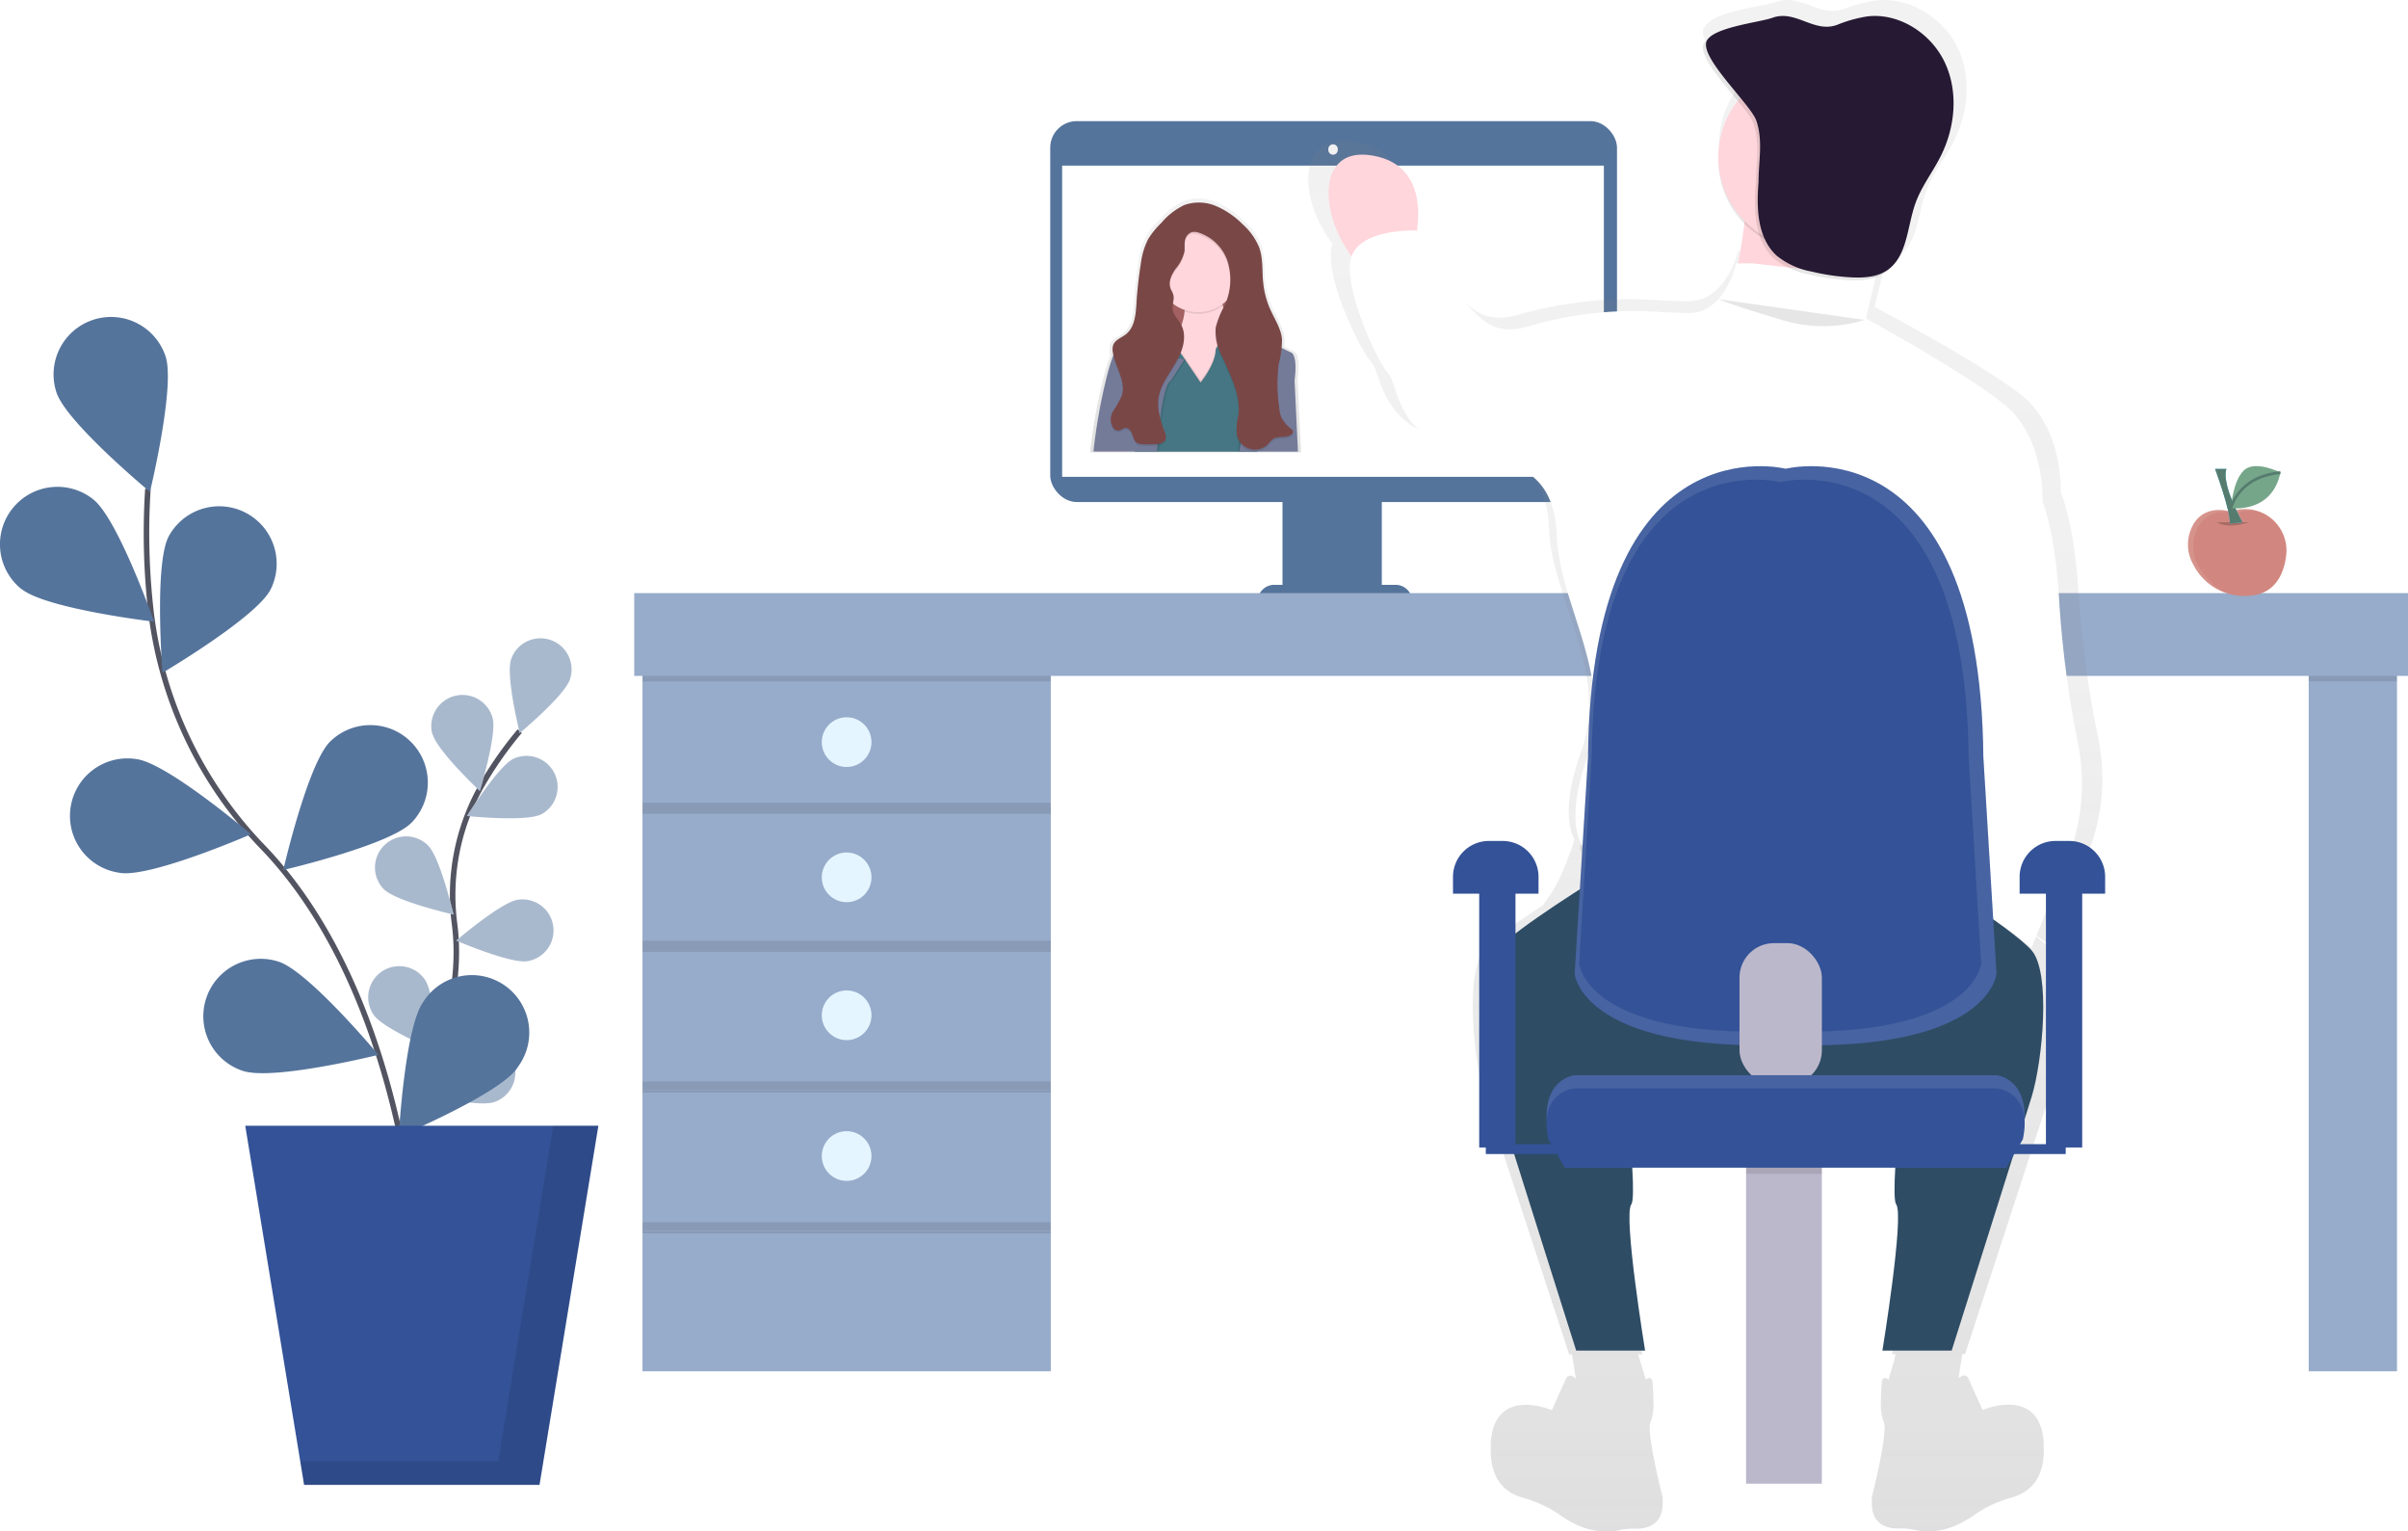 <svg xmlns="http://www.w3.org/2000/svg" xmlns:xlink="http://www.w3.org/1999/xlink" viewBox="0 0 478.65 304.29"><defs><style>.\33 736c045-002a-4b88-a023-351482dedb07,.c1f6b6be-fec4-40f4-b578-c19700ba9ebe{fill:#55749c;}.\37 0c51093-939d-4a32-8e25-62ceb9384be3,.\39 fb4309b-e64f-48b4-a782-95a3ea3abbf4{fill:#fff;}.\37 a904f81-f63f-41aa-af8e-231f8254601e{fill:#97abca;}.\38 cb83b3e-18c4-4e09-95eb-110828792ae9,.\39 fb4309b-e64f-48b4-a782-95a3ea3abbf4{opacity:0.1;}.\33 736c045-002a-4b88-a023-351482dedb07,.\34 e454f65-9725-4699-bc51-92f96869b133,.\38 cb83b3e-18c4-4e09-95eb-110828792ae9,.\39 fb4309b-e64f-48b4-a782-95a3ea3abbf4{isolation:isolate;}.\35 8e275a3-195f-47b9-9770-b9f098a388de{fill:#e4f5ff;}.\31 1baeb5d-d18c-41f5-b5c1-295005f05dd0,.\31 66ae17a-4fd5-4504-a09d-91957e1428e8{fill:none;stroke-miterlimit:10;}.\31 66ae17a-4fd5-4504-a09d-91957e1428e8{stroke:#535461;stroke-width:1.1px;}.\33 736c045-002a-4b88-a023-351482dedb07{opacity:0.5;}.\32 31ad2de-b2ba-498a-9856-cb96daf9f88f{fill:#335297;}.bc2e1071-68ce-4125-93e1-a7680c488e49{fill:url(#d5c1cedf-c5b0-431c-b15f-77563cd31a88);}.\31 4ee1204-5400-41de-b38f-48e891003c45{fill:#b56b6b;}.\38 d03135a-246b-49a8-97a3-e1d654f1986d{fill:#ffd6dc;}.\35 f8b754d-acf4-48dd-a6c0-3b48e70a32d0{fill:#467683;}.d4729545-c7fa-470d-a9bd-32e90f21f76c{fill:#747b98;}.\36 8d84fee-c433-4e6d-8883-0d8a4d13533e{fill:#7a4747;}.\34 d6bbd7c-b34e-4ae5-89ba-c656c679a7fb{fill:url(#0d3bf22b-ed3b-4765-9e90-49ab1bc621af);}.\39 7ba7495-8716-48e4-aa48-172c250384d0{fill:#33546f;}.afccc300-13a1-41f5-a05e-323065b61a1b{fill:#261933;}.\35 b8e6b20-940d-4fc5-9ee1-3408399d17c1{fill:#bcb8cb;}.\38 b5e57e9-6802-4c44-89d7-39de87c0e50a{fill:#d1877f;}.\34 e454f65-9725-4699-bc51-92f96869b133{opacity:0.2;}.\33 3527180-3f3e-4029-b455-dfe35ec54dc2{fill:#58c8ff;}.ab3222d1-aa22-472a-ab64-1e1e49f0018b{fill:#557c6e;}.\31 790ef3a-2d4f-412e-9a3b-f4a3c8fb6bff{fill:#76a689;}.\31 1baeb5d-d18c-41f5-b5c1-295005f05dd0{stroke:#557c6e;stroke-width:0.55px;}</style><linearGradient id="d5c1cedf-c5b0-431c-b15f-77563cd31a88" x1="274.36" y1="-183.57" x2="274.36" y2="-133.12" gradientTransform="matrix(1, 0, 0, -1, -36.68, -93.65)" gradientUnits="userSpaceOnUse"><stop offset="0" stop-color="gray" stop-opacity="0.25"/><stop offset="0.54" stop-color="gray" stop-opacity="0.12"/><stop offset="1" stop-color="gray" stop-opacity="0.1"/></linearGradient><linearGradient id="0d3bf22b-ed3b-4765-9e90-49ab1bc621af" x1="375.64" y1="-397.95" x2="375.64" y2="-93.65" xlink:href="#d5c1cedf-c5b0-431c-b15f-77563cd31a88"/></defs><title>features</title><g id="da5ae218-9538-4980-b262-338b26cb7b4b" data-name="图层 2"><g id="56403814-cbc3-48c2-b3de-430568772b4a" data-name="图层 1"><rect class="c1f6b6be-fec4-40f4-b578-c19700ba9ebe" x="208.76" y="24.07" width="112.66" height="75.69" rx="5.27" ry="5.27"/><rect class="70c51093-939d-4a32-8e25-62ceb9384be3" x="211.13" y="32.91" width="107.68" height="61.84"/><ellipse class="70c51093-939d-4a32-8e25-62ceb9384be3" cx="264.98" cy="29.71" rx="0.95" ry="1.03"/><rect class="c1f6b6be-fec4-40f4-b578-c19700ba9ebe" x="254.93" y="97.02" width="19.74" height="20.84"/><path class="c1f6b6be-fec4-40f4-b578-c19700ba9ebe" d="M253.28,116.21h24.13a3.29,3.29,0,0,1,3.29,3.29H250A3.29,3.29,0,0,1,253.28,116.21Z"/><rect class="7a904f81-f63f-41aa-af8e-231f8254601e" x="127.71" y="133.76" width="81.16" height="27.97"/><rect class="7a904f81-f63f-41aa-af8e-231f8254601e" x="458.91" y="120.05" width="17.55" height="152.44"/><rect class="8cb83b3e-18c4-4e09-95eb-110828792ae9" x="127.71" y="133.76" width="81.16" height="1.65"/><rect class="8cb83b3e-18c4-4e09-95eb-110828792ae9" x="458.91" y="120.05" width="17.55" height="15.35"/><rect class="7a904f81-f63f-41aa-af8e-231f8254601e" x="127.71" y="160.63" width="81.16" height="27.97"/><circle class="58e275a3-195f-47b9-9770-b9f098a388de" cx="168.29" cy="174.34" r="4.94"/><circle class="58e275a3-195f-47b9-9770-b9f098a388de" cx="168.29" cy="147.47" r="4.94"/><rect class="7a904f81-f63f-41aa-af8e-231f8254601e" x="127.71" y="188.59" width="81.16" height="27.97"/><circle class="58e275a3-195f-47b9-9770-b9f098a388de" cx="168.29" cy="201.75" r="4.94"/><rect class="7a904f81-f63f-41aa-af8e-231f8254601e" x="127.71" y="216.56" width="81.16" height="27.97"/><circle class="58e275a3-195f-47b9-9770-b9f098a388de" cx="168.29" cy="229.72" r="4.94"/><rect class="7a904f81-f63f-41aa-af8e-231f8254601e" x="127.71" y="244.52" width="81.16" height="27.97"/><rect class="8cb83b3e-18c4-4e09-95eb-110828792ae9" x="127.71" y="186.95" width="81.16" height="2.19"/><rect class="8cb83b3e-18c4-4e09-95eb-110828792ae9" x="127.71" y="159.53" width="81.16" height="2.19"/><rect class="8cb83b3e-18c4-4e09-95eb-110828792ae9" x="127.71" y="214.91" width="81.16" height="2.19"/><rect class="8cb83b3e-18c4-4e09-95eb-110828792ae9" x="127.71" y="242.88" width="81.16" height="2.19"/><path class="166ae17a-4fd5-4504-a09d-91957e1428e8" d="M83.17,252.36s-1.81-53.61-30.81-83.9a81.26,81.26,0,0,1-22.28-46.32,136.68,136.68,0,0,1-.68-25"/><path class="166ae17a-4fd5-4504-a09d-91957e1428e8" d="M76.8,230.17s16.45-23.93,13.57-46.44a44,44,0,0,1,5.2-27.34,74,74,0,0,1,7.74-11.11"/><path class="70c51093-939d-4a32-8e25-62ceb9384be3" d="M101.57,131.09c-1.06,3.25,1.74,14.58,1.74,14.58s9-7.49,10-10.73a6.18,6.18,0,1,0-11.75-3.84Z"/><path class="70c51093-939d-4a32-8e25-62ceb9384be3" d="M86,145.89c.87,3.29,9.38,11.29,9.38,11.29S98.8,146,97.93,142.72a6.18,6.18,0,1,0-12,3.16h0Z"/><path class="70c51093-939d-4a32-8e25-62ceb9384be3" d="M76.36,176.74c2.42,2.41,13.8,5,13.8,5S87.5,170.39,85.08,168a6.18,6.18,0,0,0-8.72,8.77Z"/><path class="70c51093-939d-4a32-8e25-62ceb9384be3" d="M74.34,201.75c2,2.78,12.75,7.27,12.75,7.27s-.7-11.65-2.68-14.43a6.18,6.18,0,0,0-10.08,7.16Z"/><path class="70c51093-939d-4a32-8e25-62ceb9384be3" d="M107.49,161.85c-3.07,1.5-14.67.3-14.67.3s6.17-9.9,9.25-11.38a6.18,6.18,0,0,1,5.43,11.1Z"/><path class="70c51093-939d-4a32-8e25-62ceb9384be3" d="M104.76,191c-3.38.51-14.07-4.09-14.07-4.09s8.86-7.6,12.23-8.12a6.18,6.18,0,1,1,1.86,12.22h0Z"/><path class="70c51093-939d-4a32-8e25-62ceb9384be3" d="M98.21,219c-3.24,1.1-14.59-1.65-14.59-1.65s7.45-9,10.69-10.07a6.18,6.18,0,0,1,3.9,11.73Z"/><path class="c1f6b6be-fec4-40f4-b578-c19700ba9ebe" d="M11.23,78c2,6,18.58,19.74,18.58,19.74s5.08-21,3.1-26.93A11.42,11.42,0,1,0,11.23,78Z"/><path class="c1f6b6be-fec4-40f4-b578-c19700ba9ebe" d="M4.31,117.06c4.94,3.95,26.32,6.48,26.32,6.48S23.5,103.19,18.56,99.25A11.42,11.42,0,0,0,4.27,117.07h0Z"/><path class="c1f6b6be-fec4-40f4-b578-c19700ba9ebe" d="M23.88,173.46c6.24.92,26-7.68,26-7.68s-16.42-14-22.66-14.92a11.42,11.42,0,1,0-3.34,22.59h0Z"/><path class="c1f6b6be-fec4-40f4-b578-c19700ba9ebe" d="M48.3,212.8c6,2,26.92-3.19,26.92-3.19S61.4,193.06,55.4,191.1a11.42,11.42,0,1,0-7.13,21.7Z"/><path class="c1f6b6be-fec4-40f4-b578-c19700ba9ebe" d="M53.78,117.16C50.87,122.75,32.3,133.7,32.3,133.7s-1.69-21.49,1.22-27.09a11.42,11.42,0,0,1,20.26,10.54Z"/><path class="c1f6b6be-fec4-40f4-b578-c19700ba9ebe" d="M81.75,163.52c-4.45,4.47-25.44,9.36-25.44,9.36s4.82-21,9.27-25.48a11.42,11.42,0,0,1,16.18,16.12Z"/><path class="c1f6b6be-fec4-40f4-b578-c19700ba9ebe" d="M102.75,212.32c-3.63,5.15-23.5,13.53-23.5,13.53s1.2-21.52,4.83-26.68a11.42,11.42,0,1,1,19.08,12.54q-.21.31-.43.62Z"/><path class="3736c045-002a-4b88-a023-351482dedb07" d="M101.57,131.09c-1.06,3.25,1.74,14.58,1.74,14.58s9-7.49,10-10.73a6.18,6.18,0,1,0-11.75-3.84Z"/><path class="3736c045-002a-4b88-a023-351482dedb07" d="M86,145.89c.87,3.29,9.38,11.29,9.38,11.29S98.8,146,97.93,142.72a6.18,6.18,0,1,0-12,3.16h0Z"/><path class="3736c045-002a-4b88-a023-351482dedb07" d="M76.36,176.74c2.42,2.41,13.8,5,13.8,5S87.5,170.39,85.08,168a6.18,6.18,0,0,0-8.72,8.77Z"/><path class="3736c045-002a-4b88-a023-351482dedb07" d="M74.34,201.75c2,2.78,12.75,7.27,12.75,7.27s-.7-11.65-2.68-14.43a6.18,6.18,0,0,0-10.08,7.16Z"/><path class="3736c045-002a-4b88-a023-351482dedb07" d="M107.49,161.85c-3.07,1.5-14.67.3-14.67.3s6.17-9.9,9.25-11.38a6.18,6.18,0,0,1,5.43,11.1Z"/><path class="3736c045-002a-4b88-a023-351482dedb07" d="M104.76,191c-3.38.51-14.07-4.09-14.07-4.09s8.86-7.6,12.23-8.12a6.18,6.18,0,1,1,1.86,12.22h0Z"/><path class="3736c045-002a-4b88-a023-351482dedb07" d="M98.21,219c-3.24,1.1-14.59-1.65-14.59-1.65s7.45-9,10.69-10.07a6.18,6.18,0,0,1,3.9,11.73Z"/><polygon class="231ad2de-b2ba-498a-9856-cb96daf9f88f" points="107.24 295.06 60.45 295.06 48.75 223.7 118.94 223.7 107.24 295.06"/><polygon class="8cb83b3e-18c4-4e09-95eb-110828792ae9" points="109.98 223.7 99.05 290.38 59.68 290.38 60.45 295.06 107.24 295.06 118.94 223.7 109.98 223.7"/><rect class="7a904f81-f63f-41aa-af8e-231f8254601e" x="126.07" y="117.86" width="352.59" height="16.45"/><rect class="70c51093-939d-4a32-8e25-62ceb9384be3" x="213.8" y="37.18" width="50.45" height="53.32"/><rect class="70c51093-939d-4a32-8e25-62ceb9384be3" x="214.9" y="38.35" width="48.25" height="51"/><path class="bc2e1071-68ce-4125-93e1-a7680c488e49" d="M257.93,75.51c.67-5.34-.67-5.68-.67-5.68l-1.94-.93a8,8,0,0,0,0-.94,6.75,6.75,0,0,0,0-.78c-.19-2.11-1.44-3.94-2.33-5.86a17.59,17.59,0,0,1-1.52-5.61c-.24-2.4,0-4.89-.82-7.13a12.82,12.82,0,0,0-3.42-4.69,17.29,17.29,0,0,0-5.48-3.72,9,9,0,0,0-6.53-.19,14.27,14.27,0,0,0-4.7,3.64,16.58,16.58,0,0,0-2.66,3.24,14.62,14.62,0,0,0-1.5,4.89,80.89,80.89,0,0,0-.92,8.18c-.15,2.28-.37,4.87-2.19,6.28-.89.69-2.14,1.07-2.56,2.11a2.3,2.3,0,0,0-.13,1,3.9,3.9,0,0,0,.05.83,2.44,2.44,0,0,0,.09.48,37.32,37.32,0,0,0-1.32,4.27,112.65,112.65,0,0,0-2.7,15h32.53a3.84,3.84,0,0,0,.93,0h8.46Z"/><rect class="14ee1204-5400-41de-b38f-48e891003c45" x="229.79" y="53.37" width="18.67" height="14.09"/><rect class="8cb83b3e-18c4-4e09-95eb-110828792ae9" x="229.79" y="53.37" width="18.67" height="14.09"/><path class="8d03135a-246b-49a8-97a3-e1d654f1986d" d="M249.12,68.11l-7.21,10.16-7.56-.65s-9.83.65-3.29-6.88c3.15-3.62,4.18-6.63,4.39-8.77A6.82,6.82,0,0,0,235,58.3l8.19-1a6.11,6.11,0,0,0-.13,3.42C244.11,65,249.12,68.11,249.12,68.11Z"/><path class="8cb83b3e-18c4-4e09-95eb-110828792ae9" d="M243.09,60.71a8.19,8.19,0,0,1-7.59,1.21,6.82,6.82,0,0,0-.47-3.66l8.19-1A6.11,6.11,0,0,0,243.09,60.71Z"/><circle class="8d03135a-246b-49a8-97a3-e1d654f1986d" cx="238.14" cy="53.85" r="8.19"/><path class="8cb83b3e-18c4-4e09-95eb-110828792ae9" d="M238.64,75.63s3-3.6,3-6.55a6.62,6.62,0,0,1,3.93-3.29c3-1,2.62,0,2.62,0l2,7.86-.65,14.09.33,1.65H225.53l1.65-6.55-.33-5.55,1.31-8.52,3.93-2.29,3,3.93Z"/><path class="5f8b754d-acf4-48dd-a6c0-3b48e70a32d0" d="M238.64,76s3-3.6,3-6.55a6.62,6.62,0,0,1,3.93-3.29c3-1,2.62,0,2.62,0l2,7.86-.65,14.09.33,1.65H225.53l1.65-6.55-.33-5.57,1.31-8.52,3.93-2.29,3,3.93Z"/><path class="8cb83b3e-18c4-4e09-95eb-110828792ae9" d="M234.05,65.81,223.9,67.46s-1.65-.33-3.6,7.53a111.86,111.86,0,0,0-2.62,14.74h12.67s.76-13.11,2.74-14.09l2.74-4.24s-4.39-.35-3.74-2.64A4.64,4.64,0,0,1,234.05,65.81Z"/><path class="d4729545-c7fa-470d-a9bd-32e90f21f76c" d="M233.72,65.81l-10.16,1.65s-1.65-.33-3.6,7.53a111.86,111.86,0,0,0-2.61,14.73H230s.76-13.11,2.74-14.09l2.74-4.24s-4.39-.35-3.74-2.64A4.63,4.63,0,0,1,233.72,65.81Z"/><path class="8cb83b3e-18c4-4e09-95eb-110828792ae9" d="M245.52,64.83l10.81,5.24s1.31.33.65,5.57l.65,14.09H246a42,42,0,0,0,.49-13.43A89.76,89.76,0,0,1,245.52,64.83Z"/><path class="d4729545-c7fa-470d-a9bd-32e90f21f76c" d="M245.87,64.83l10.81,5.24s1.31.33.65,5.57L258,89.73H246.34a42,42,0,0,0,.49-13.43A89.76,89.76,0,0,1,245.87,64.83Z"/><path class="8cb83b3e-18c4-4e09-95eb-110828792ae9" d="M235.45,50.28a8.17,8.17,0,0,1-1.81,3.52c-.76,1.1-1.41,2.46-1,3.73.16.49.49.93.6,1.44.2.88-.25,1.78-.17,2.68.1,1.23,1.15,2.14,1.72,3.22,1.22,2.3.29,5.14-1,7.38s-3,4.36-3.47,6.92c-.4,2.37.37,4.77,1.2,7a2.19,2.19,0,0,1,.19,1.41c-.25.76-1.2,1-2,1a21.1,21.1,0,0,1-2.63,0,2.19,2.19,0,0,1-1-.2c-.6-.33-.78-1.1-1-1.73s-.72-1.36-1.4-1.29c-.45,0-.8.43-1.24.51a1.28,1.28,0,0,1-1.1-.45,3.06,3.06,0,0,1-.08-3.38A22.35,22.35,0,0,0,223,78.93c.88-2.85-1.33-5.68-1.79-8.63a2.79,2.79,0,0,1,.08-1.45c.4-1,1.61-1.4,2.48-2.07,1.77-1.38,2-3.93,2.13-6.16a80.42,80.42,0,0,1,.86-8,14.49,14.49,0,0,1,1.45-4.8,16.24,16.24,0,0,1,2.58-3.17,13.68,13.68,0,0,1,4.56-3.56,8.66,8.66,0,0,1,6.33.18A16.75,16.75,0,0,1,247,44.93a12.58,12.58,0,0,1,3.29,4.6c.81,2.22.55,4.67.8,7A17.43,17.43,0,0,0,252.53,62c.86,1.89,2.07,3.69,2.26,5.76a19.45,19.45,0,0,1-.66,4.91,32.22,32.22,0,0,0,.09,8.59,6.91,6.91,0,0,0,.43,2,7.23,7.23,0,0,0,2,2.34.84.84,0,0,1,.35.55.66.66,0,0,1-.26.48c-1,.88-2.71.23-3.78,1a6.08,6.08,0,0,0-.82.87,3.68,3.68,0,0,1-6.31-1.71,11.81,11.81,0,0,1,.3-3.9c.49-4.12-1.61-8-3.29-11.82a10.31,10.31,0,0,1-1.22-5.61,17.71,17.71,0,0,1,1.73-4.32,12.17,12.17,0,0,0,.55-9.1A9,9,0,0,0,239.2,47c-.78-.35-1.89-.83-2.7-.36C235.15,47.45,235.56,49.05,235.45,50.28Z"/><path class="68d84fee-c433-4e6d-8883-0d8a4d13533e" d="M235.45,49.95a8.17,8.17,0,0,1-1.81,3.52c-.76,1.1-1.41,2.46-1,3.73.16.49.49.93.6,1.44.2.88-.25,1.78-.17,2.68.1,1.23,1.15,2.14,1.72,3.22,1.22,2.3.29,5.14-1,7.38s-3,4.36-3.47,6.92c-.4,2.37.37,4.77,1.2,7a2.19,2.19,0,0,1,.19,1.41c-.25.76-1.2,1-2,1a21.1,21.1,0,0,1-2.63,0,2.19,2.19,0,0,1-1-.2c-.6-.33-.78-1.1-1-1.73s-.72-1.36-1.4-1.29c-.45,0-.8.43-1.24.51a1.28,1.28,0,0,1-1.1-.45,3.06,3.06,0,0,1-.08-3.38A22.35,22.35,0,0,0,223,78.6c.88-2.85-1.33-5.68-1.79-8.63a2.79,2.79,0,0,1,.08-1.45c.4-1,1.61-1.4,2.48-2.07,1.77-1.38,2-3.93,2.13-6.16a80.42,80.42,0,0,1,.89-8,14.49,14.49,0,0,1,1.45-4.8,16.24,16.24,0,0,1,2.58-3.17,13.68,13.68,0,0,1,4.56-3.56,8.66,8.66,0,0,1,6.33.18A16.75,16.75,0,0,1,247,44.56a12.58,12.58,0,0,1,3.29,4.6c.81,2.22.55,4.67.8,7a17.43,17.43,0,0,0,1.48,5.48c.86,1.89,2.07,3.69,2.26,5.76a19.45,19.45,0,0,1-.66,4.91,32.22,32.22,0,0,0,.09,8.59,6.91,6.91,0,0,0,.42,2,7.23,7.23,0,0,0,2,2.34.84.84,0,0,1,.35.55.66.66,0,0,1-.26.48c-1,.88-2.71.23-3.78,1a6.08,6.08,0,0,0-.82.87,3.68,3.68,0,0,1-6.31-1.71,11.81,11.81,0,0,1,.3-3.9c.49-4.12-1.61-8-3.29-11.82a10.31,10.31,0,0,1-1.22-5.61,17.71,17.71,0,0,1,1.73-4.32,12.17,12.17,0,0,0,.55-9.1,9,9,0,0,0-4.64-5.05c-.78-.35-1.89-.83-2.7-.36C235.15,47.12,235.56,48.73,235.45,49.95Z"/><rect class="70c51093-939d-4a32-8e25-62ceb9384be3" x="274.67" y="40.54" width="39.48" height="1.65"/><rect class="70c51093-939d-4a32-8e25-62ceb9384be3" x="274.67" y="44.93" width="39.48" height="1.65"/><rect class="70c51093-939d-4a32-8e25-62ceb9384be3" x="274.67" y="49.31" width="39.48" height="1.65"/><rect class="70c51093-939d-4a32-8e25-62ceb9384be3" x="274.67" y="53.7" width="39.48" height="1.65"/><rect class="70c51093-939d-4a32-8e25-62ceb9384be3" x="274.67" y="58.09" width="39.48" height="1.65"/><rect class="70c51093-939d-4a32-8e25-62ceb9384be3" x="274.67" y="62.47" width="39.48" height="1.65"/><rect class="70c51093-939d-4a32-8e25-62ceb9384be3" x="274.67" y="66.86" width="39.48" height="1.65"/><rect class="70c51093-939d-4a32-8e25-62ceb9384be3" x="274.67" y="71.25" width="39.48" height="1.65"/><rect class="70c51093-939d-4a32-8e25-62ceb9384be3" x="274.67" y="75.63" width="39.48" height="1.65"/><rect class="70c51093-939d-4a32-8e25-62ceb9384be3" x="274.67" y="80.02" width="39.48" height="1.65"/><rect class="70c51093-939d-4a32-8e25-62ceb9384be3" x="274.67" y="84.41" width="39.48" height="1.65"/><path class="4d6bbd7c-b34e-4ae5-89ba-c656c679a7fb" d="M414.69,170.4a40,40,0,0,0,2.34-24,205.08,205.08,0,0,1-3.91-29.2c-.63-9.4-2-15.5-3.49-19.44h0s.58-12.8-8.09-19.47S372.63,61,372.63,61l2-8.26h-.08a7.94,7.94,0,0,0,1.74-.8,7.54,7.54,0,0,0,1.56-1.3c3.42-3,3.47-8.49,5.09-12.86,1.25-3.37,3.59-6.25,5.27-9.44,3.05-5.81,3.77-12.95.93-18.86S379.59-.67,372.87.09a29.27,29.27,0,0,0-6.34,1.71C361.67,3.5,357.83-1.34,353,.38c-2.44.86-11.55,1.79-13.52,4.3a2.25,2.25,0,0,0-.93,1.26c-.52,2.43,3.94,7.31,7.25,11.2a17.84,17.84,0,0,0-4.07,11.33V29a18,18,0,0,0,5.46,12.85c-.28,2.45-.7,5.2-1.29,8h-.4s-2.31,10-9.83,10c-2,0-4.75-.12-7.68-.29a80.27,80.27,0,0,0-26.23,3c-2.93.82-6.15.89-8.85-1.06-6.45-4.66-13.39-16.51-14.34-18.16.72-4.81.63-13.62-9.36-15.22-11.71-1.88-11.07,11.69-4.33,20.32a5.37,5.37,0,0,0-.33,1.34c-.58,7.23,6.36,20.58,8.09,22.25s1.78,12.23,13.9,15S307.34,91,307.89,105s12.14,28.37,6.36,44.51c-3.47,9.68-2.57,14.76-1.29,17.26-.1.33-.2.65-.31,1-1.32,4-3,8-4.76,10.42-.42.55-.82,1.14-1.21,1.75-4.7,3-9.62,6.46-11.52,8.54-4,4.45-2.31,22.25,0,29.48s16.76,51.18,16.76,51.18h.55l.18,1.1.58,3.64a5.43,5.43,0,0,1-.55-.34.94.94,0,0,0-1.31.23l-.08.14-2.82,6.31s-11.56-5-12.15,6.69v1.34c0,6.21,3.39,8.53,6.33,9.36a24.19,24.19,0,0,1,7.53,3.5c2.78,2,7,4,11.83,2.93a11.7,11.7,0,0,1,3-.27c2.08.06,5.59-.55,5.48-5.19a9,9,0,0,0,0-1.1S328,288,327.91,283.72a3.21,3.21,0,0,1,.23-1.28,9.17,9.17,0,0,0,.51-3.88,40.67,40.67,0,0,0-.21-4.17.65.65,0,0,0-1.18-.28l-.09.13-1.21-4-.33-1.1h.78s-4.63-27.31-2.9-29.51c1.14-1.45-.7-18.84-2.1-30.71,14.08.89,36.53-1.6,51.88-2.36a19.65,19.65,0,0,0,8.38-2.34c-1.39,11.25-4,33.74-2.67,35.4,1.73,2.23-2.89,29.48-2.89,29.48h.7l-.25.83h.09c-.43,1.44-.89,3-1.29,4.32l-.09-.13a.65.65,0,0,0-1.18.28,40.67,40.67,0,0,0-.21,4.17,9.94,9.94,0,0,0,.51,3.88,3.2,3.2,0,0,1,.23,1.28c-.1,4.34-2.54,13.71-2.54,13.71a9,9,0,0,0,0,1.1c-.12,4.66,3.4,5.25,5.48,5.19a11.7,11.7,0,0,1,3,.27c4.81,1.1,9-.94,11.83-2.93a24.19,24.19,0,0,1,7.53-3.5c2.93-.83,6.36-3.15,6.33-9.36v-1.34c-.61-11.67-12.17-6.68-12.17-6.68l-2.84-6.33a.94.94,0,0,0-1.25-.45l-.14.08a5.41,5.41,0,0,1-.55.34l.76-4.75h.55S405,225.1,407.32,217.87s4-25,0-29.48c-1.91-2.11-6.92-5.57-11.67-8.65a108.39,108.39,0,0,1,11.67,8.09Zm-25,5.58-1.84-1.1a8.73,8.73,0,0,0-1.39-1.8,14.62,14.62,0,0,1-1.41-1.59c-1.13-3.42-5.3-17.55.26-24.83,4-5.31,4.35-15.56,4-22.33,2.74,13.44,6.58,32.35,7,36.23C396.79,165.41,391.82,173,389.73,176Z"/><path class="70c51093-939d-4a32-8e25-62ceb9384be3" d="M400.5,92.36s7.13.55,8.77,26.32A209.57,209.57,0,0,0,413,147.47a40.87,40.87,0,0,1-2.19,23.67l-7,17.19s-13.16-11-17.55-10.42c0,0,7.68-10.42,7.13-16.45s-9.32-49.35-9.32-49.35Z"/><path class="97ba7495-8716-48e4-aa48-172c250384d0" d="M318.25,174.06s-17,10.42-20.84,14.81-2.19,21.93,0,29.06,15.9,50.45,15.9,50.45H327s-4.39-26.87-2.74-29.06S321,198.19,321,198.19Z"/><path class="97ba7495-8716-48e4-aa48-172c250384d0" d="M383,174.06s17,10.42,20.84,14.81,2.19,21.93,0,29.06-15.9,50.45-15.9,50.45H374.18s4.39-26.87,2.74-29.06,3.29-41.13,3.29-41.13Z"/><path class="8cb83b3e-18c4-4e09-95eb-110828792ae9" d="M318.25,174.06s-17,10.42-20.84,14.81-2.19,21.93,0,29.06,15.9,50.45,15.9,50.45H327s-4.39-26.87-2.74-29.06S321,198.19,321,198.19Z"/><path class="8cb83b3e-18c4-4e09-95eb-110828792ae9" d="M383,174.06s17,10.42,20.84,14.81,2.19,21.93,0,29.06-15.9,50.45-15.9,50.45H374.18s4.39-26.87,2.74-29.06,3.29-41.13,3.29-41.13Z"/><path class="8d03135a-246b-49a8-97a3-e1d654f1986d" d="M347.31,35.33s0,21.39-7.68,32.35,35.09,1.65,35.09,1.65a11.39,11.39,0,0,1-4.11-5.76c-2.26-8-3.11-22.21.27-28.24C375.83,26.56,347.31,35.33,347.31,35.33Z"/><circle class="8cb83b3e-18c4-4e09-95eb-110828792ae9" cx="359.66" cy="31.77" r="18.1"/><circle class="8d03135a-246b-49a8-97a3-e1d654f1986d" cx="359.66" cy="31.22" r="18.1"/><path class="97ba7495-8716-48e4-aa48-172c250384d0" d="M372.57,217.84c-19.61.87-52.24,4.52-57.19-.9-8-8.74-5.15-16.6-1-21.39a29.13,29.13,0,0,0,4.23-8.17c.39-1.06.76-2.12,1.1-3.13,1.27-3.91,5.48-6.61,10.25-6.61h39.61c4.8,0,9,2.74,10.27,6.65a17.6,17.6,0,0,0,2.52,5.13,12.41,12.41,0,0,0,2,2.19c2,1.69,3.29,5.35,4.13,9.37C390.26,209.5,382.75,217.39,372.57,217.84Z"/><path class="8cb83b3e-18c4-4e09-95eb-110828792ae9" d="M372.57,217.84c-19.61.87-52.24,4.52-57.19-.9-8-8.74-5.15-16.6-1-21.39a29.13,29.13,0,0,0,4.23-8.17c.39-1.06.76-2.12,1.1-3.13,1.27-3.91,5.48-6.61,10.25-6.61h39.61c4.8,0,9,2.74,10.27,6.65a17.6,17.6,0,0,0,2.52,5.13,12.41,12.41,0,0,0,2,2.19c2,1.69,3.29,5.35,4.13,9.37C390.26,209.5,382.75,217.39,372.57,217.84Z"/><path class="8d03135a-246b-49a8-97a3-e1d654f1986d" d="M281,49s4.94-15.9-8.23-18.1-9.87,17,0,24.13S281,49,281,49Z"/><path class="8cb83b3e-18c4-4e09-95eb-110828792ae9" d="M383,174.61c-15.35,25.22-66.9-3.29-66.9-3.29a5.49,5.49,0,0,1-2.07-2.85c.42-1.33.81-2.66,1.16-3.93a11.32,11.32,0,0,1,10.93-8.3h42.22a11.3,11.3,0,0,1,10.93,8.35,23.91,23.91,0,0,0,2.69,6.44C382.47,173.24,383,174.61,383,174.61Z"/><path class="70c51093-939d-4a32-8e25-62ceb9384be3" d="M348.41,52.33h-3.29s-2.19,9.87-9.32,9.87c-1.9,0-4.5-.12-7.3-.29a73.43,73.43,0,0,0-24.88,3c-2.78.81-5.83.88-8.4-1-6.58-4.94-13.71-18.1-13.71-18.1s-12.61-.55-13.16,6.58,6,20.29,7.68,21.93,1.65,12.06,13.16,14.81,19.74,3.84,20.29,17.55,11.52,28,6,43.87.55,19.19.55,19.19S367.6,198.19,383,173c0,0-6-17,0-25.22s3.29-28.51,3.29-28.51L406,99.49s.55-12.61-7.68-19.19-27.42-17-27.42-17l1.92-8.15Z"/><path class="8cb83b3e-18c4-4e09-95eb-110828792ae9" d="M349,36.76c-.42,5.16-.25,11,3.56,14.55a15.24,15.24,0,0,0,6.85,3.18,43.76,43.76,0,0,0,7.9,1.17c2.43.13,5,0,7.07-1.3,4.19-2.7,4.09-8.71,5.77-13.41,1.18-3.32,3.41-6.16,5-9.32,2.9-5.72,3.58-12.76.88-18.58S377,3,370.59,3.8a26.94,26.94,0,0,0-6,1.68c-4.62,1.69-8.25-3.09-12.87-1.4C349.17,5,339.14,6,338.53,9c-.73,3.56,9,12.45,10,15.57C349.93,28.61,349,32.64,349,36.76Z"/><path class="afccc300-13a1-41f5-a05e-323065b61a1b" d="M349.55,36.21c-.42,5.16-.25,11,3.56,14.55A15.24,15.24,0,0,0,360,53.94a43.76,43.76,0,0,0,7.9,1.17c2.43.13,5,0,7.07-1.3,4.19-2.7,4.09-8.71,5.77-13.41,1.18-3.32,3.41-6.16,5-9.32,2.9-5.72,3.58-12.76.88-18.58s-9.08-10-15.45-9.24a26.94,26.94,0,0,0-6,1.68c-4.62,1.69-8.25-3.09-12.87-1.4-2.52.92-12.55,1.94-13.16,4.94-.73,3.56,9,12.45,10,15.57C350.47,28.07,349.55,32.1,349.55,36.21Z"/><path class="8cb83b3e-18c4-4e09-95eb-110828792ae9" d="M341.57,59.45s3.29,1.38,12.61,4.12a27.69,27.69,0,0,0,16.45,0"/><path class="8cb83b3e-18c4-4e09-95eb-110828792ae9" d="M316.88,137.82s15.35.88,20.29,7.46,6.58,8.77,12.61,8.77,25.22,1.1,28,2.19"/><rect class="231ad2de-b2ba-498a-9856-cb96daf9f88f" x="406.68" y="174.97" width="7.21" height="53.05"/><rect class="231ad2de-b2ba-498a-9856-cb96daf9f88f" x="394.89" y="227.36" width="15.72" height="1.96"/><rect class="231ad2de-b2ba-498a-9856-cb96daf9f88f" x="294.03" y="174.97" width="7.21" height="53.05"/><rect class="231ad2de-b2ba-498a-9856-cb96daf9f88f" x="295.34" y="227.36" width="15.72" height="1.96"/><rect class="5b8e6b20-940d-4fc5-9ee1-3408399d17c1" x="347.08" y="230.64" width="15.06" height="64.18"/><path class="231ad2de-b2ba-498a-9856-cb96daf9f88f" d="M354.94,207.63c40.58,1.41,41.92-14.13,41.92-14.13l-2.62-43.11c-.65-67.13-39.29-57.24-39.29-57.24s-38.64-9.87-39.29,57.24L313,193.5S314.34,209,354.94,207.63Z"/><path class="9fb4309b-e64f-48b4-a782-95a3ea3abbf4" d="M354.94,207.63c40.58,1.41,41.92-14.13,41.92-14.13l-2.62-43.11c-.65-67.13-39.29-57.24-39.29-57.24s-38.64-9.87-39.29,57.24L313,193.5S314.34,209,354.94,207.63Z"/><path class="231ad2de-b2ba-498a-9856-cb96daf9f88f" d="M353.85,204.93c38.7,1.35,39.95-13.47,39.95-13.47l-2.49-41.09c-.63-64-37.45-54.56-37.45-54.56S317,86.39,316.39,150.37l-2.49,41.09S315.14,206.28,353.85,204.93Z"/><rect class="5b8e6b20-940d-4fc5-9ee1-3408399d17c1" x="345.77" y="187.41" width="16.37" height="28.16" rx="6.85" ry="6.85"/><path class="231ad2de-b2ba-498a-9856-cb96daf9f88f" d="M295.92,167.11h2.77a7.13,7.13,0,0,1,7.13,7.13h0v3.35h-17v-3.35a7.13,7.13,0,0,1,7.13-7.13Z"/><path class="231ad2de-b2ba-498a-9856-cb96daf9f88f" d="M408.55,167.11h2.77a7.13,7.13,0,0,1,7.13,7.13h0v3.35h-17v-3.35a7.13,7.13,0,0,1,7.13-7.13Z"/><rect class="8cb83b3e-18c4-4e09-95eb-110828792ae9" x="347.08" y="230.64" width="15.06" height="2.62"/><path class="231ad2de-b2ba-498a-9856-cb96daf9f88f" d="M354.94,232h43.87l3.29-6.55c2-11.13-5.24-11.79-5.24-11.79H313s-7.21.65-5.24,11.79l3.29,6.55Z"/><path class="9fb4309b-e64f-48b4-a782-95a3ea3abbf4" d="M354.94,232h43.87l3.29-6.55c2-11.13-5.24-11.79-5.24-11.79H313s-7.21.65-5.24,11.79l3.29,6.55Z"/><path class="231ad2de-b2ba-498a-9856-cb96daf9f88f" d="M354.94,232h43.87l3.29-5.62c2-9.54-5.24-10.11-5.24-10.11H313s-7.21.55-5.24,10.11l3.29,5.62Z"/><path class="8b5e57e9-6802-4c44-89d7-39de87c0e50a" d="M443.28,101.66s-5-1.69-7.41,2.74a8,8,0,0,0,.1,7.75,11.36,11.36,0,0,0,11,6.25c5.24-.28,7-4.28,7.46-8a8.23,8.23,0,0,0-10.91-8.77Z"/><path class="9fb4309b-e64f-48b4-a782-95a3ea3abbf4" d="M437,112.53a8,8,0,0,1-.1-7.75c2.41-4.39,7.41-2.74,7.41-2.74l.26-.09a8.14,8.14,0,0,1,5.88.13,8.15,8.15,0,0,0-6.94-.66l-.26.09s-5-1.69-7.41,2.74A8,8,0,0,0,436,112a12,12,0,0,0,5.65,5.36A12.41,12.41,0,0,1,437,112.53Z"/><path class="4e454f65-9725-4699-bc51-92f96869b133" d="M440.7,103.79s1.85,1.46,6.37,0"/><path class="33527180-3f3e-4029-b455-dfe35ec54dc2" d="M440.3,93.18s3.18,8.62,2.92,10.87l2.52-.26s-4.24-7.56-3.18-10.61Z"/><path class="ab3222d1-aa22-472a-ab64-1e1e49f0018b" d="M440.3,93.18s3.18,8.62,2.92,10.87l2.52-.26s-4.24-7.56-3.18-10.61Z"/><path class="1790ef3a-2d4f-412e-9a3b-f4a3c8fb6bff" d="M453.29,93.9s-5-2.56-7.25-.44-2.58,7.52-2.58,7.52S451.62,102.1,453.29,93.9Z"/><path class="11baeb5d-d18c-41f5-b5c1-295005f05dd0" d="M443.46,101s1.32-6.28,9.83-7.08"/></g></g></svg>